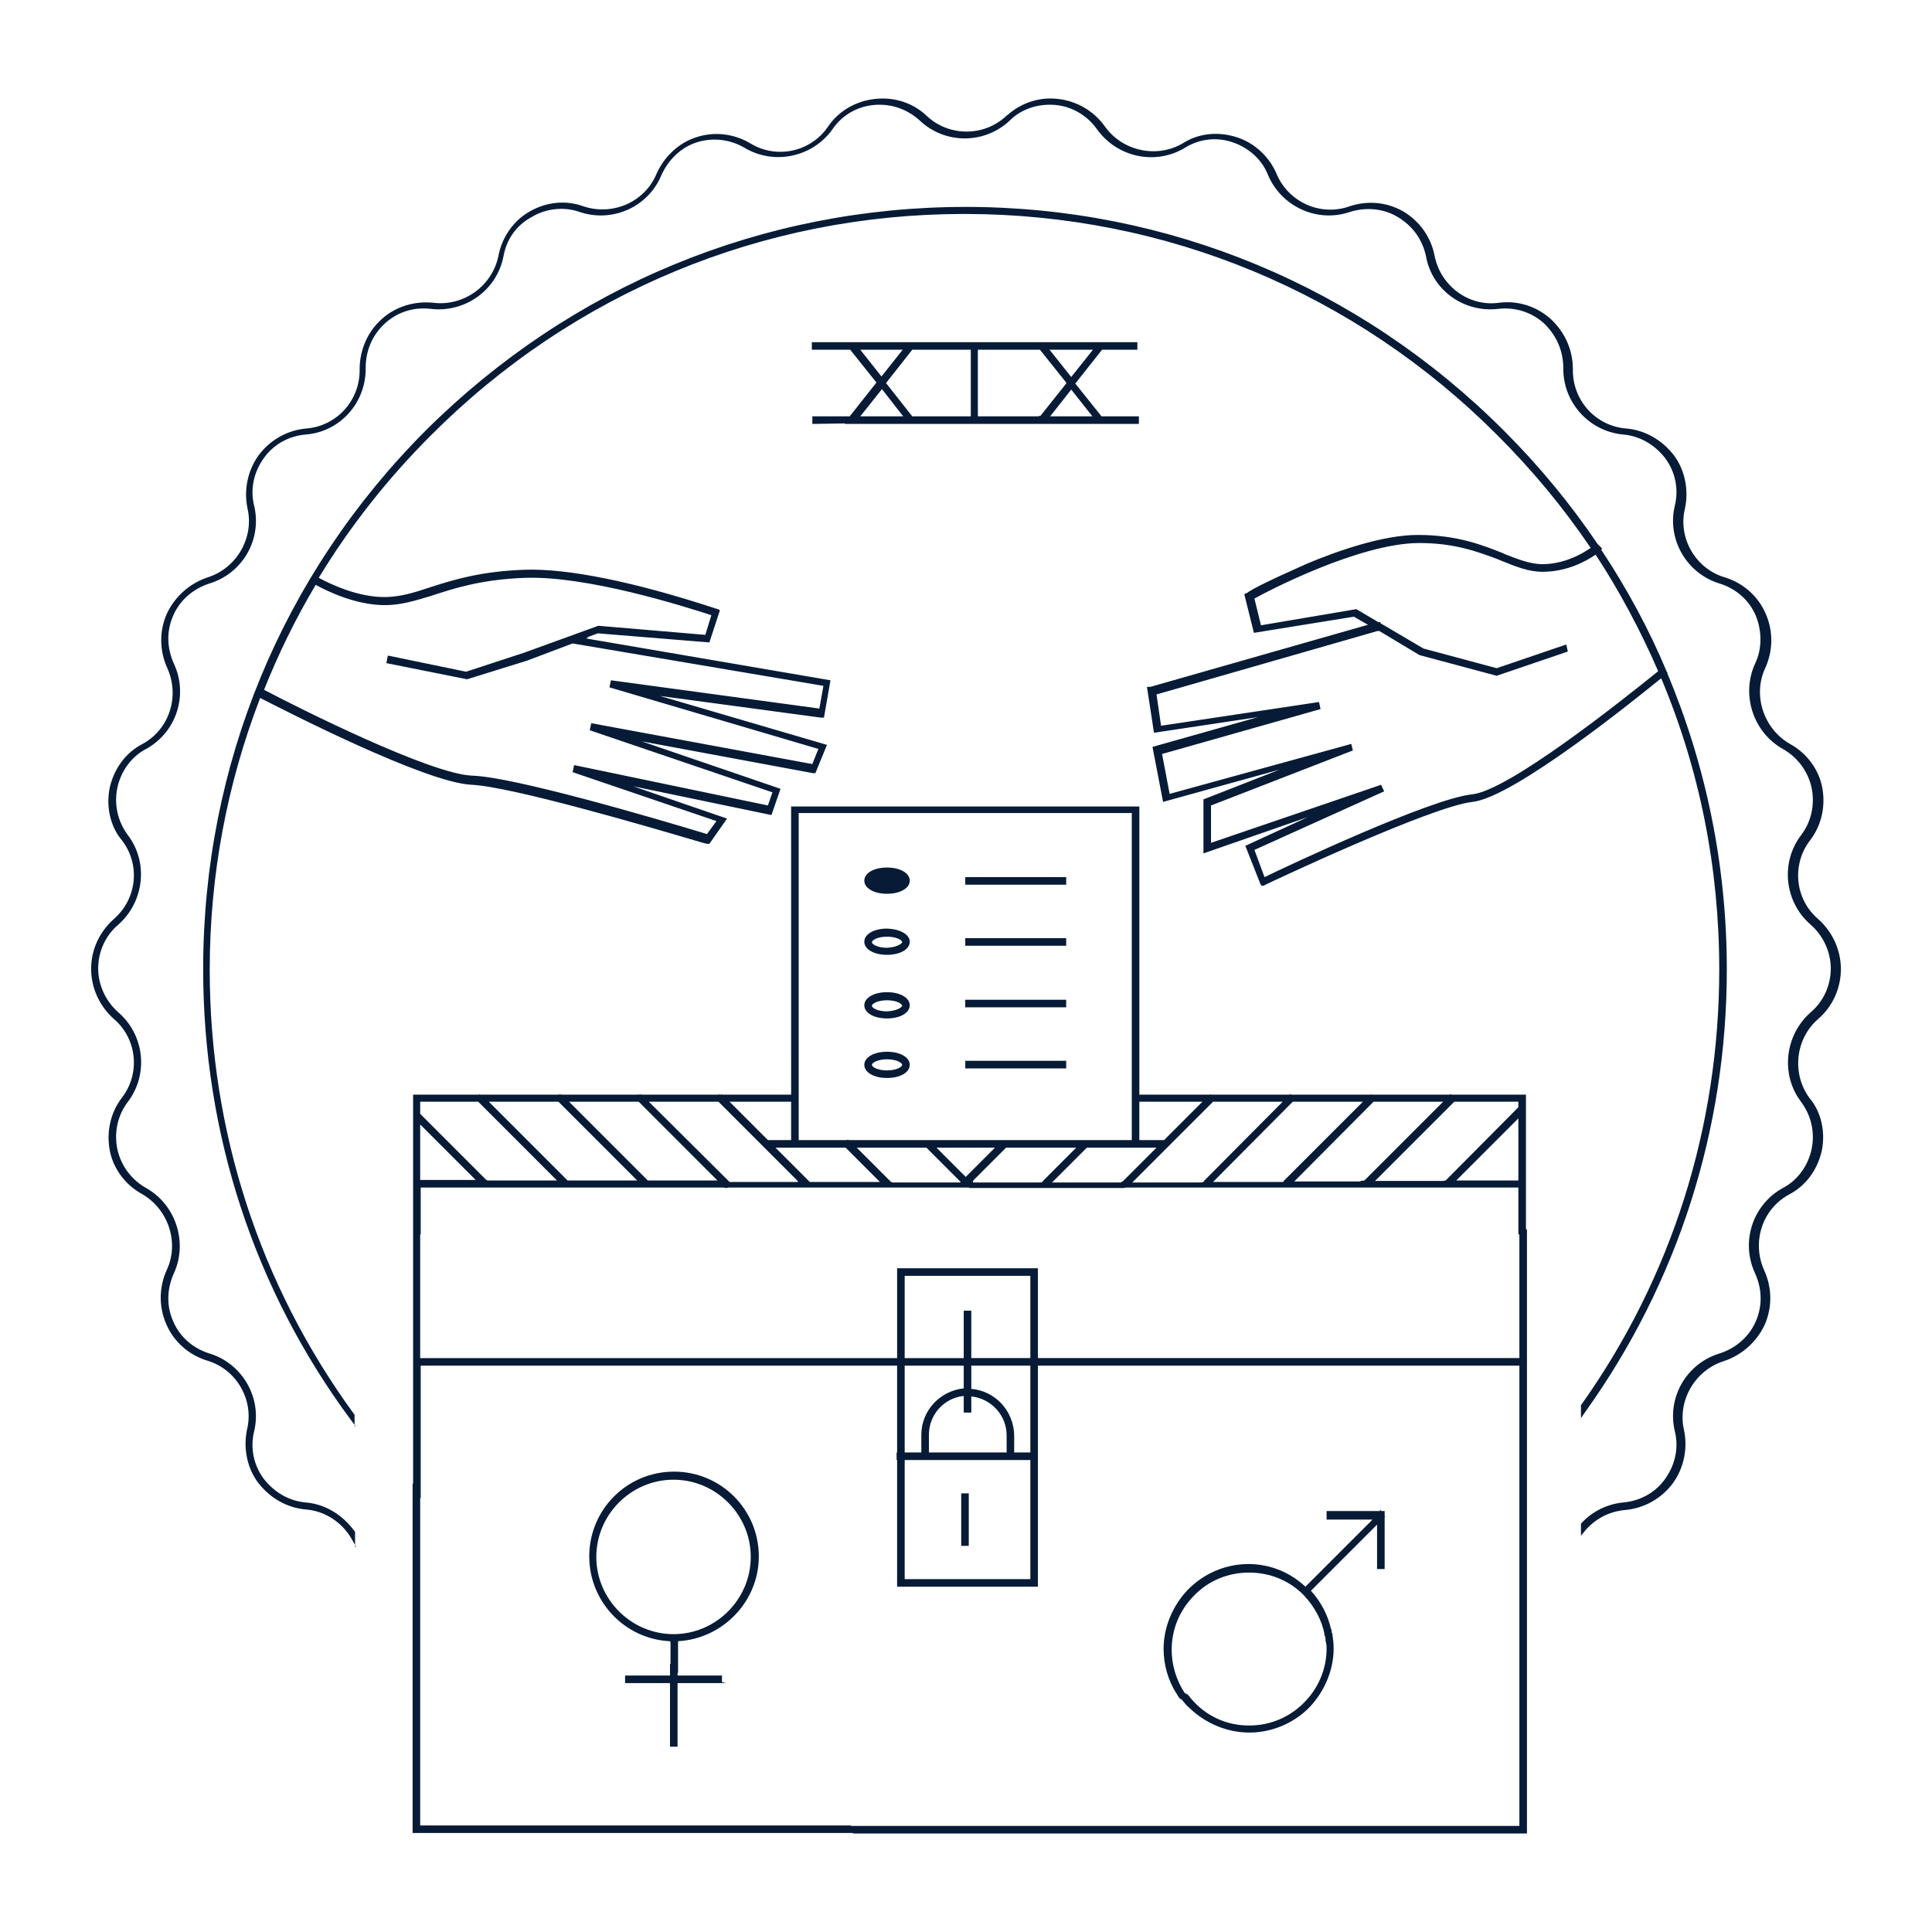 <svg xmlns="http://www.w3.org/2000/svg" width="350" height="350" viewBox="0.5 568.5 350 350"><path fill="#071B36" d="M277.122 900.657H155.065l-.09-.092H75.248v-63.36l.09.092v-70.492h11.978l.09-.092.093.092h14.173l.09-.092.093.092h.09l.093-.092.09.092h13.99l.09-.092.092.092h.183l.092-.092.092.092h13.987l.092-.092.09.092h.274l.092-.092.09.092h12.527V714.6h63.085v52.206h12.8l.092-.092.09.092h14.173l.092-.092.092.092.09-.092.093.092h14.354l.09-.092.093.092h14.17l.093-.092.092.092.09-.092.093.092h13.44v24.41h.182v109.44zm-78.994-1.372h77.623v-83.382H188.53v40.045H163.02V833h-.092v-1.372h.092v-15.725H76.712v24.045l-.092-.092v59.338h77.988l.092.09h43.428zm-33.736-44.708h22.766V833h-22.766v21.577zm19.84-22.95h2.925v-15.724H176.46v4.205c4.297.365 7.68 3.932 7.77 8.41v3.11zm-15.452 0h14.08v-3.107c0-3.657-2.835-6.674-6.4-7.04v2.926h-1.37v-3.018c-3.567.366-6.31 3.384-6.31 7.04v3.2zm-4.388 0h3.017v-3.198c0-4.39 3.382-7.956 7.68-8.413v-4.113h-10.697v15.724zm24.136-17.096h87.223v-22.398h-.182v-8.504H204.528l-.456.092h-27.887l-.183-.092H132.574l-.64.092-.274-.092H76.712v8.504h-.092v22.4h86.4v-16.275h25.508v16.274zm-12.068 0h10.697V799.63H164.39v14.903h10.698v-8.594h1.37v8.595zm29.166-31.816h12.434l.457-.092.184-.273 14.172-14.265h-12.617l-14.63 14.63zm-14.537 0h12.433l.457-.273.092-.09 5.943-5.944h-12.617l-6.31 6.308zm-14.357 0h12.252l.365-.092.184-.273 5.943-5.944h-12.71l-5.942 5.943-.092.364zm-14.536 0h12.25l.093-.092-6.217-6.217h-12.617l6.034 6.035.183.182.274.092zm58.057-.092h12.71l.182-.273 14.263-14.265H234.7l-14.446 14.537zm-73.05 0H159.91l-.182-.182-6.034-6.035h-12.71l6.22 6.217zm-14.538 0H145.1l-.183-.273-5.942-5.944-.184-.183-.272-.274-.457-.458-7.405-7.406h-12.617l14.628 14.536zm102.308-.09h12.068l-.09-.092.73-.092 14.263-14.264H249.33l-14.356 14.447zm14.63-.092h12.25l.55-.092 13.165-13.258v1.28-2.286h-11.612l-14.355 14.356zm14.72-.09h11.244v-11.247l-11.245 11.246zm-146.47 0h12.617l-14.262-14.265H103.59l14.264 14.264zm-2.194 0h.274l-14.263-14.265H89.056l14.263 14.264h12.342zm-14.537 0h.274l-14.263-14.265H76.62v2.195l11.978 11.977h.09l.093.092h12.343zm-24.503-.093h10.057L76.62 772.2v10.057zm93.53-5.852l5.304 5.303 5.303-5.303H170.15zm36.755-1.37h4.48l6.948-6.95h-11.43v6.95zm-9.783 0h8.412v-59.247H145.19v59.246h8.778l.092-.092.183.092H182.495l-.183-.092.184.092h14.627zm-53.668 0h.366v-6.95h-11.154l6.948 6.95h3.84zM123.25 884.93h-1.373v-11.52h-8.137v-1.372h8.137v-2.104h.092v-4.022h-.093v-.092c-8.137-.365-14.628-7.13-14.628-15.36 0-8.502 6.855-15.36 15.358-15.36s15.36 6.858 15.36 15.36c0 8.138-6.49 14.903-14.63 15.36v5.76h-.09v.458h8.045v1.188l.73.183h-8.775v11.522zm-.732-48.367c-7.68 0-13.99 6.31-13.99 13.988 0 7.68 6.31 13.99 13.99 13.99 7.68 0 13.988-6.31 13.988-13.99 0-7.68-6.31-13.988-13.988-13.988zm104.32 45.806c-4.024 0-7.955-1.645-10.88-4.478-.458-.366-.824-.823-1.19-1.28l-.273-.274s0-.092-.09-.092l-.093.092-.184-.274c-.183-.274-.365-.457-.457-.73l-.09-.092c-1.463-2.378-2.286-5.12-2.286-8.046 0-3.932 1.646-7.863 4.48-10.79 5.852-5.85 15.086-6.124 21.12-.547l.09.09 12.16-12.16h-8.32v-1.555h9.602l.183-.182.09.182h.64v.915l.092.09-.09.093v9.418h-1.373v-8.046l-11.978 11.978c1.828 2.012 3.108 4.48 3.657 7.04l.09-.092v.64h.092l.092.64c.092.642.183 1.373.183 2.195 0 3.932-1.646 7.863-4.48 10.79-2.836 2.83-6.767 4.476-10.79 4.476zm-11.338-7.04l.274.275c.365.457.73.914 1.188 1.37 2.56 2.652 6.034 4.115 9.782 4.115h.092c3.748 0 7.223-1.463 9.875-4.114 2.65-2.65 4.114-6.125 4.114-9.874 0-.365 0-.64-.092-.914v-.274l-.09.092v-.457l-.09-.55v-.092l-.184-.274h.092c-.457-2.56-1.828-5.12-3.84-7.223-2.652-2.65-6.126-4.022-9.875-4.022-3.748 0-7.314 1.463-9.874 4.115-2.65 2.65-4.113 6.125-4.113 9.874 0 2.743.822 5.485 2.377 7.863h.092l.274.273c-.092-.273-.092-.273 0-.182zM65.01 848.727l-.824-1.463c-1.737-3.018-4.846-5.03-8.23-5.303-3.382-.274-6.49-2.012-8.685-4.846-2.01-2.65-2.742-6.31-2.01-9.69 1.28-5.304-1.92-10.882-7.224-12.436-3.29-1.006-6.034-3.383-7.405-6.583-1.37-3.108-1.37-6.674.092-9.874 2.286-4.936.274-10.97-4.48-13.713-3.017-1.646-5.21-4.572-5.85-7.863-.64-3.383.09-6.857 2.193-9.6 3.383-4.39 2.743-10.697-1.463-14.264-2.56-2.285-4.114-5.576-4.114-9.05s1.463-6.676 4.114-9.053c4.206-3.657 4.846-9.874 1.463-14.263-2.104-2.47-2.926-6.126-2.194-9.6.823-3.475 2.927-6.31 5.943-7.863 4.846-2.65 6.766-8.593 4.48-13.714-1.463-3.2-1.463-6.766-.092-9.874 1.464-3.108 4.115-5.485 7.407-6.583 5.21-1.647 8.41-7.132 7.223-12.435-.73-3.29 0-6.95 2.012-9.69 2.103-2.835 5.303-4.573 8.686-4.847 5.485-.457 9.69-5.12 9.6-10.697 0-3.565 1.463-6.856 4.023-9.142 2.56-2.286 5.943-3.292 9.418-2.926 5.485.64 10.605-3.11 11.702-8.504.64-3.383 2.743-6.4 5.67-8.045 3.017-1.737 6.582-2.104 9.782-.914 5.303 1.735 11.062-.824 13.165-5.853 1.372-3.11 4.023-5.67 7.224-6.675 3.292-1.097 6.857-.64 9.783 1.098 4.755 2.925 10.972 1.554 14.08-3.018 1.92-2.834 5.028-4.663 8.595-5.028 3.474-.365 6.856.73 9.325 3.108 4.023 3.75 10.33 3.75 14.354 0 .092-.09.183-.183.273-.183l.184-.185c2.47-2.102 5.668-3.107 8.87-2.742 3.473.365 6.58 2.194 8.593 5.028 3.2 4.48 9.417 5.762 14.08 3.02 2.834-1.83 6.4-2.195 9.783-1.1 3.2 1.007 5.942 3.566 7.223 6.676 2.193 5.12 7.954 7.68 13.166 5.852 3.198-1.098 6.765-.823 9.78.914 2.927 1.736 5.03 4.662 5.67 8.045 1.097 5.486 6.217 9.234 11.61 8.504 3.476-.456 6.858.64 9.418 2.927 2.56 2.377 4.022 5.576 4.022 9.143-.092 5.577 4.115 10.24 9.6 10.697 3.383.273 6.492 2.012 8.687 4.846 2.01 2.65 2.743 6.31 2.01 9.69-1.278 5.304 1.92 10.88 7.225 12.435 3.29 1.006 6.034 3.383 7.405 6.583 1.372 3.11 1.372 6.676-.092 9.875-2.285 4.938-.273 10.972 4.48 13.715 3.018 1.646 5.212 4.57 5.852 7.863.64 3.383-.092 6.856-2.194 9.6-3.383 4.39-2.743 10.697 1.463 14.263 2.56 2.286 4.114 5.577 4.114 9.052s-1.463 6.766-4.114 9.05c-4.114 3.567-4.846 9.876-1.555 14.355 2.105 2.47 2.927 6.126 2.195 9.6-.822 3.475-2.926 6.31-5.942 7.863-4.846 2.65-6.766 8.595-4.48 13.714 1.463 3.2 1.463 6.766.092 9.875-1.463 3.108-4.114 5.485-7.405 6.582-5.212 1.646-8.412 7.133-7.223 12.436.73 3.29 0 6.948-2.012 9.69-2.104 2.835-5.303 4.57-8.686 4.847-2.836.273-5.304 1.554-7.133 3.656l-.823 1.006v-2.194l.092-.09c1.92-2.105 4.662-3.476 7.588-3.75 3.11-.274 5.852-1.83 7.59-4.297 1.828-2.56 2.468-5.668 1.736-8.594-1.463-6.125 2.104-12.25 8.046-14.08 2.926-.914 5.394-3.017 6.583-5.76 1.278-2.834 1.187-5.943-.093-8.777-2.65-5.67-.457-12.435 5.028-15.452 2.65-1.37 4.57-4.023 5.212-7.04.64-3.108-.092-6.126-1.92-8.595-3.75-4.937-2.926-12.068 1.737-16.182 2.377-2.01 3.657-4.937 3.657-7.954s-1.37-5.943-3.656-7.954c-4.755-4.114-5.486-11.245-1.737-16.183 1.828-2.378 2.56-5.487 1.92-8.596-.64-2.926-2.47-5.485-5.212-7.04-5.394-3.018-7.59-9.874-5.028-15.45 1.28-2.652 1.28-5.944.092-8.778-1.19-2.742-3.567-4.846-6.584-5.76-5.942-1.828-9.51-8.046-8.046-14.08.73-3.018.092-6.126-1.737-8.594-1.92-2.47-4.57-4.023-7.59-4.298-6.216-.548-10.97-5.85-10.878-12.068 0-3.108-1.28-5.942-3.475-8.046-2.194-2.012-5.212-3.018-8.32-2.65-6.217.73-11.977-3.384-13.074-9.51-.64-3.017-2.377-5.485-5.12-7.13-2.56-1.556-5.76-1.83-8.686-.915-5.852 2.01-12.343-.915-14.812-6.675-1.098-2.835-3.475-4.937-6.4-5.942s-6.033-.64-8.686 1.006c-5.303 3.2-12.25 1.736-15.908-3.383-1.828-2.56-4.57-4.114-7.497-4.388-3.2-.275-6.218.73-8.32 2.834-4.57 4.297-11.702 4.297-16.273 0-2.286-2.104-5.212-3.11-8.32-2.834-3.018.273-5.76 1.828-7.497 4.39-3.565 5.026-10.515 6.58-15.91 3.382-2.65-1.555-5.76-1.92-8.685-1.006-2.834.914-5.12 3.107-6.4 5.942-2.377 5.76-8.868 8.686-14.81 6.675-2.836-1.006-6.127-.64-8.687.914-2.743 1.462-4.572 4.02-5.12 7.13-1.188 6.126-6.95 10.24-13.166 9.51-3.02-.367-6.035.548-8.32 2.65-2.286 2.104-3.475 4.938-3.475 8.046.09 6.31-4.663 11.61-10.88 12.068-3.11.274-5.852 1.83-7.59 4.298-1.828 2.56-2.468 5.668-1.736 8.594 1.462 6.125-2.104 12.252-8.047 14.08-2.926.914-5.395 3.018-6.583 5.76-1.28 2.834-1.188 5.943.092 8.777 2.65 5.668.457 12.434-5.028 15.45-2.65 1.372-4.57 4.024-5.212 7.04-.64 3.11.092 6.127 1.92 8.596 3.75 4.937 2.926 12.067-1.737 16.182-2.377 2.01-3.656 4.937-3.656 7.954s1.37 5.943 3.655 7.955c4.755 4.114 5.486 11.246 1.737 16.183-1.828 2.378-2.56 5.486-1.92 8.595.64 2.926 2.47 5.485 5.212 7.04 5.394 3.018 7.588 9.875 5.028 15.45-1.28 2.835-1.37 5.944-.092 8.778 1.188 2.743 3.566 4.846 6.583 5.76 5.943 1.83 9.51 8.046 8.046 14.08-.732 3.018-.093 6.126 1.736 8.595 1.92 2.47 4.57 4.023 7.59 4.298 3.473.274 6.673 2.194 8.867 5.212l.092.09v2.744h.184zm110.993-.184h-1.37v-9.508h1.37v9.508zM64.917 826.874l-.822-1.098c-17.555-23.68-26.79-51.93-26.79-81.736 0-36.938 14.355-71.59 40.412-97.646 26.24-26.057 60.892-40.41 97.737-40.41 36.663 0 71.314 14.353 97.463 40.502 6.4 6.4 12.068 13.258 17.006 20.572l.822.822-.183.183c4.663 7.04 8.687 14.446 11.886 22.126l.184.273h-.092c7.04 16.73 10.788 34.925 10.788 53.67 0 28.98-8.868 56.685-25.6 80.09l-.823 1.188v-2.376l.092-.092c16.365-23.04 24.96-50.285 24.96-78.81 0-18.47-3.565-36.208-10.515-52.756-4.297 3.474-26.605 21.577-34.193 22.4-7.5.822-36.573 14.536-37.67 15.085l-.092.093h-.457l-.182-.274-2.743-6.95 11.337-5.21-18.926 6.582v-9.783l13.807-5.396-21.12 5.852-1.92-9.965 19.108-5.394-18.833 2.834-1.28-8.32h.64l39.406-11.245-2.56-1.463-18.105 2.926-1.736-6.948.273-.275.092.092c1.463-1.28 10.88-5.303 10.972-5.395 5.668-2.377 13.805-5.21 20.113-5.21 7.223 0 11.886 1.92 15.36 3.29l.365.184c2.378.914 4.39 1.736 6.675 1.828 3.017 0 6.034-1.006 8.868-2.926v-.092l-.09-.09c-4.938-7.315-10.606-14.08-16.732-20.207-25.782-25.875-60.068-40.138-96.64-40.138-36.48 0-70.856 14.263-96.64 40.137-7.863 7.862-14.63 16.456-20.297 25.782 5.67 3.018 9.875 3.566 12.435 3.475 2.56-.092 4.938-.823 7.68-1.737l.275-.092c4.022-1.28 8.96-2.834 16.914-3.108 7.77-.274 19.84 2.194 34.103 6.857.274.092.457.183.55.183h.09l.64.274-1.92 5.852-20.205-1.646-2.012.732h.458l-.64.183 44.342 7.59-1.188 6.765h-.55l-29.164-3.932 30.263 8.868-2.102 5.12h-.458l-30.994-5.76L141.9 711.4l-1.646 4.755-25.05-5.212 17.005 5.852-3.2 4.57h-.458s-.274-.09-.73-.182c-10.15-3.018-34.562-10.148-41.876-10.514-8.41-.367-34.01-13.533-38.31-15.728-6.033 15.635-9.142 32.184-9.142 49.28 0 29.165 9.052 57.052 26.148 80.457l.092.09v2.104h.183zm162.834-104.41l1.83 4.936c3.75-1.828 29.897-14.17 37.577-14.994 6.582-.64 27.062-16.914 33.736-22.31-3.29-7.587-7.13-14.72-11.336-21.118-1.83 1.28-5.304 3.107-9.6 3.107-2.56 0-4.756-.914-7.498-2.01l-.642-.275c-3.474-1.28-7.68-2.926-14.17-2.926-10.79 0-27.43 8.686-29.898 10.057l1.19 4.847 17.278-2.926 4.023 2.38.274-.093.092.274 7.77 4.572 13.258 3.565 12.617-4.297.275 1.28-12.892 4.39-13.988-3.75-7.314-4.39-.09.093-.092-.092-40.137 11.522.823 5.67 28.617-4.3.274 1.28-28.71 8.138 1.373 7.223 32.914-9.05.274 1.187-25.69 9.966v6.766l30.81-10.514.55 1.188-23.493 10.607zM48.37 693.478c5.852 3.108 30.264 15.36 37.76 15.542 7.498.274 32 7.406 42.24 10.515l.184.09 1.737-2.376-26.06-8.867.275-1.28 35.108 7.314.823-2.377-33.098-11.246.274-1.28 40.046 7.406 1.097-2.743-37.85-11.154.272-1.28 37.76 5.12.732-4.113-45.44-7.68-8.23 3.107-10.88 3.383-14.63-2.926.275-1.37 14.172 2.925 10.605-3.476 13.35-4.846 19.382 1.646 1.097-3.566c-5.667-1.828-22.582-7.13-33.736-6.766-7.862.274-12.89 1.92-16.548 3.108l-.55.183c-2.742.823-5.12 1.555-7.77 1.646-2.65.09-7.132-.458-13.074-3.658-3.657 6.126-6.766 12.525-9.326 18.925v.092zm112.823 70.308c-2.376 0-4.113-1.006-4.113-2.377s1.737-2.376 4.114-2.376 4.115 1.006 4.115 2.377-1.737 2.378-4.114 2.378zm0-3.383c-1.736 0-2.742.64-2.742 1.006s1.006 1.007 2.743 1.007 2.744-.64 2.744-1.006-1.005-1.005-2.743-1.005zm32.458 1.647h-18.285v-1.372h18.285v1.372zM161.19 753c-2.376 0-4.113-1.006-4.113-2.378 0-1.37 1.737-2.377 4.114-2.377s4.115 1.006 4.115 2.377c0 1.372-1.737 2.378-4.114 2.378zm0-3.292c-1.736 0-2.742.64-2.742 1.006s1.006 1.006 2.743 1.006c1.92-.092 2.744-.822 2.744-1.006 0-.365-1.005-1.006-2.743-1.006zm32.458 1.28h-18.285v-1.37h18.285v1.37zm-32.457-9.51c-2.376 0-4.113-1.005-4.113-2.376s1.737-2.377 4.114-2.377c2.47.092 4.115 1.098 4.115 2.377 0 1.372-1.737 2.377-4.114 2.377zm0-3.29c-1.736 0-2.742.64-2.742 1.006 0 .365 1.006 1.006 2.743 1.006 1.92-.092 2.744-.823 2.744-1.006 0-.366-1.005-1.006-2.743-1.006zm32.458 1.646h-18.285v-1.37h18.285v1.37zm-32.457-9.417c-2.376 0-4.113-1.006-4.113-2.377s1.737-2.377 4.114-2.377 4.115 1.006 4.115 2.377-1.737 2.377-4.114 2.377zm32.458-1.646h-18.285v-1.37h18.285v1.37zm6.126-83.473h-46.261l.09-.09-5.94.09v-1.372h6.765l4.846-6.125-4.754-5.943h-6.95v-1.37h58.975v1.37h-6.4l-4.847 6.126 4.754 5.942h6.767v1.372h-7.042zm-1.646-1.372h.275l-3.84-4.846-3.75 4.754-.09.09h7.405zm-20.39 0h10.974v-.09h.273l4.663-5.853v-.182l-4.755-5.943h-11.245v12.068h.09zm-11.975 0h10.605v-12.068h-10.605l-4.754 6.035 4.753 6.033zm-1.646 0l-3.84-4.937-3.932 4.937h7.772zm26.515-12.07l3.93 4.94 3.933-4.94h-7.863zm-34.286 0l3.84 4.847 3.84-4.846h-7.68z"/></svg>